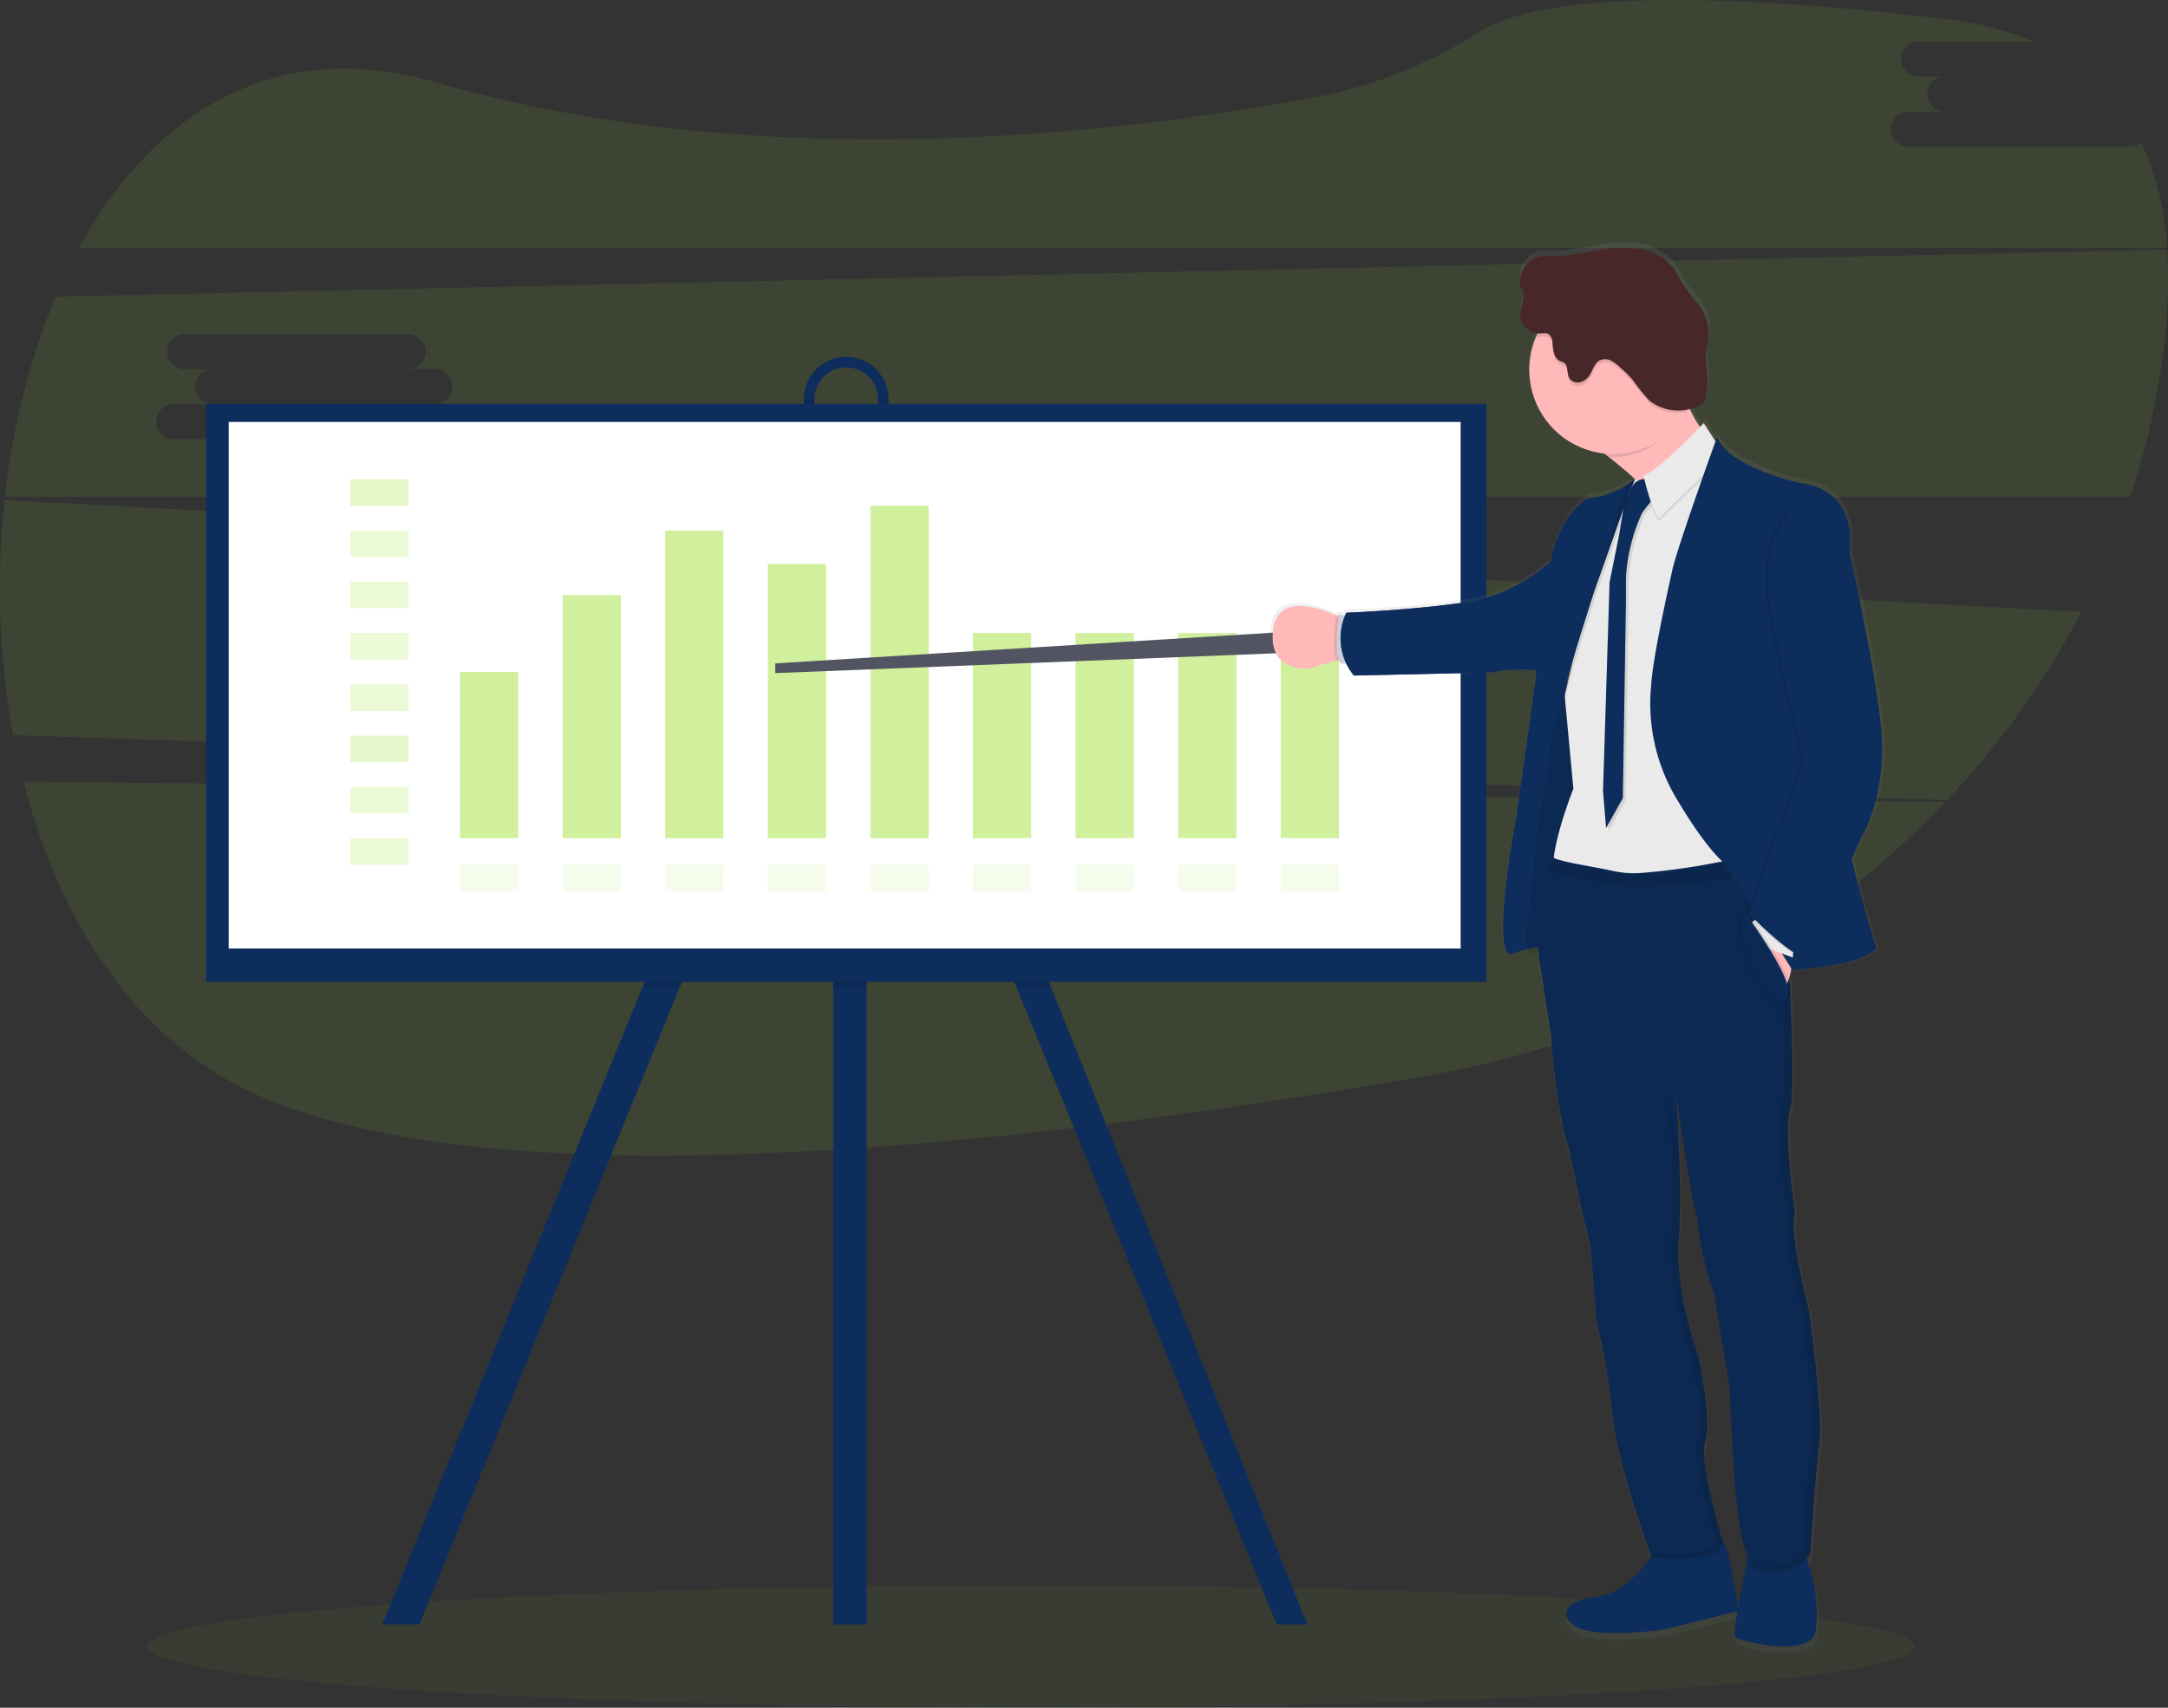 <?xml version="1.0" encoding="utf-8"?>
<svg xmlns="http://www.w3.org/2000/svg" xmlns:xlink="http://www.w3.org/1999/xlink" id="Calque_1" data-name="Calque 1" viewBox="0 0 330 260">
  <rect x="0" y="0" width="330" height="260" fill="#333333" stroke="none"/>
  <defs>
    <style>.cls-1,.cls-2,.cls-8{fill:#9fe234;}.cls-1,.cls-21,.cls-4{opacity:0.1;}.cls-1,.cls-2,.cls-4{isolation:isolate;}.cls-2{opacity:0.05;}.cls-3{fill:#0d2d5c;}.cls-5{fill:#fff;}.cls-12,.cls-6{fill:#d0f09d;}.cls-7{opacity:0.27;}.cls-9{opacity:0.2;}.cls-10{opacity:0.25;}.cls-11,.cls-12{opacity:0.2;}.cls-13{fill:#535461;}.cls-14{fill:url(#Dégradé_sans_nom);}.cls-15{fill:#ffb9b9;}.cls-16{fill:#cbcdda;}.cls-17{fill:#4c4c78;}.cls-18{fill:none;stroke:blue;stroke-miterlimit:10;}.cls-19{fill:#eaeaea;}.cls-20{fill:#472727;}</style>
    <linearGradient id="Dégradé_sans_nom" x1="-138" y1="526.08" x2="-138" y2="525.08" gradientTransform="matrix(93.57, 0, 0, -214.77, 13153.48, 112958.25)" gradientUnits="userSpaceOnUse">
      <stop offset="0" stop-color="gray" stop-opacity="0.25"/>
      <stop offset="0.54" stop-color="gray" stop-opacity="0.12"/>
      <stop offset="1" stop-color="gray" stop-opacity="0.1"/>
    </linearGradient>
  </defs>
  <path class="cls-1" d="M3.58,119c5.22,20.51,16.27,38.24,33.73,46.83,36.31,17.87,118.15,8.65,179.24-1.92,31.61-5.47,59.38-20.55,79.55-41.81Z" transform="translate(0 0)"/>
  <path class="cls-1" d="M324,22.31H290.51A2.68,2.68,0,0,1,290,17a3.68,3.68,0,0,1,.47,0h5.8a2.67,2.67,0,0,1-.48-5.32h-3.66a2.68,2.68,0,0,1-.47-5.33h18A49.08,49.08,0,0,0,296,2.88C248.3-2.76,231.26,1,225.25,4.8a70,70,0,0,1-24.53,9.88c-29.44,5.58-84.49,12.3-134.4-2.15C41.53,5.35,23.09,17.5,12,37.76H329.86a44.45,44.45,0,0,0-3.94-16.1A3,3,0,0,1,324,22.31Z" transform="translate(0 0)"/>
  <path class="cls-1" d="M.72,76.13A124.85,124.85,0,0,0,2,111.92l294.37,9.89a126.65,126.65,0,0,0,20.45-28.65Zm116.42,25.53h-5.8a2.67,2.67,0,0,1,.5,5.32,2.09,2.09,0,0,1-.5,0H77.82a2.67,2.67,0,1,1-.5-5.32,2.09,2.09,0,0,1,.5,0h5.8a2.68,2.68,0,0,1-.49-5.33,4,4,0,0,1,.49,0H79.48A2.67,2.67,0,0,1,79,91a2.09,2.09,0,0,1,.5,0H113a2.67,2.67,0,0,1,.49,5.32,2,2,0,0,1-.49,0h4.13a2.68,2.68,0,0,1,.49,5.33A4,4,0,0,1,117.14,101.66Z" transform="translate(0 0)"/>
  <path class="cls-1" d="M329.87,38,8.47,45.17a109.71,109.71,0,0,0-7.7,30.5H324.24a117.85,117.85,0,0,0,4.67-19.44A84.41,84.41,0,0,0,329.87,38ZM66,61.53h-5.8a2.67,2.67,0,0,1,.5,5.32,2.09,2.09,0,0,1-.5,0H26.7a2.67,2.67,0,0,1-.49-5.32,2,2,0,0,1,.49,0h5.8A2.68,2.68,0,0,1,32,56.2a4.17,4.17,0,0,1,.5,0H28.35a2.67,2.67,0,0,1-.49-5.32,2,2,0,0,1,.49,0H61.88a2.67,2.67,0,0,1,.49,5.32,2,2,0,0,1-.49,0H66a2.68,2.68,0,0,1,.49,5.33Z" transform="translate(0 0)"/>
  <ellipse class="cls-2" cx="156.96" cy="250.67" rx="134.51" ry="9.33"/>
  <path class="cls-3" d="M129.41,96.93l-.34.71-2.23,4.57-23.35,48-39.63,97.1-5.67,0,39.65-97.15,27-55.49,2,1,2.22,1.1Z" transform="translate(0 0)"/>
  <path class="cls-3" d="M199,247.32l-4.67,0-39.63-97.1-22.74-46.7-2.84-5.84-.35-.71.35-.17,2.84-1.4,1.36-.68,26.62,55.5Z" transform="translate(0 0)"/>
  <rect class="cls-3" x="126.84" y="81.63" width="5.07" height="165.69"/>
  <path class="cls-3" d="M128.8,54.33a6.46,6.46,0,0,0-6.45,6.45v2.3a6.45,6.45,0,0,0,12.9.29V60.78A6.46,6.46,0,0,0,128.8,54.33Zm4.84,8.75a4.84,4.84,0,1,1-9.68,0v-2.3a4.84,4.84,0,1,1,9.68,0h0Z" transform="translate(0 0)"/>
  <path class="cls-4" d="M159.89,150.17h-5.24l-22.74-46.7v46.7h-5.07v-48l-23.35,48H97.84l27-55.49,2,1v-14h5.07V95.35l1.36-.67Z" transform="translate(0 0)"/>
  <path class="cls-4" d="M135.25,61v2.08a6.45,6.45,0,0,1-12.9.43V61H124v2.08a4.84,4.84,0,0,0,9.68,0h0V61Z" transform="translate(0 0)"/>
  <rect class="cls-3" x="31.35" y="61.48" width="194.89" height="88"/>
  <rect class="cls-5" x="34.81" y="64.24" width="187.52" height="80.17"/>
  <rect class="cls-6" x="70.02" y="102.3" width="8.87" height="25.31"/>
  <rect class="cls-6" x="85.64" y="90.59" width="8.87" height="37.02"/>
  <rect class="cls-6" x="101.25" y="80.77" width="8.87" height="46.85"/>
  <rect class="cls-6" x="116.87" y="85.86" width="8.87" height="41.75"/>
  <rect class="cls-6" x="132.48" y="77" width="8.87" height="50.62"/>
  <g class="cls-7">
    <rect class="cls-8" x="53.33" y="72.96" width="8.87" height="4.04"/>
  </g>
  <g class="cls-9">
    <rect class="cls-8" x="53.33" y="80.77" width="8.87" height="4.04"/>
  </g>
  <g class="cls-9">
    <rect class="cls-8" x="53.33" y="88.57" width="8.87" height="4.04"/>
  </g>
  <g class="cls-9">
    <rect class="cls-8" x="53.33" y="96.38" width="8.87" height="4.04"/>
  </g>
  <g class="cls-9">
    <rect class="cls-8" x="53.33" y="104.19" width="8.87" height="4.04"/>
  </g>
  <g class="cls-10">
    <rect class="cls-8" x="53.33" y="112" width="8.87" height="4.04"/>
  </g>
  <g class="cls-9">
    <rect class="cls-8" x="53.33" y="119.8" width="8.87" height="4.04"/>
  </g>
  <g class="cls-9">
    <rect class="cls-8" x="53.33" y="127.61" width="8.87" height="4.04"/>
  </g>
  <g class="cls-9">
    <rect class="cls-6" x="70.02" y="131.65" width="8.87" height="4.04"/>
  </g>
  <g class="cls-9">
    <rect class="cls-6" x="85.64" y="131.65" width="8.87" height="4.04"/>
  </g>
  <g class="cls-11">
    <rect class="cls-6" x="101.25" y="131.65" width="8.87" height="4.04"/>
  </g>
  <rect class="cls-12" x="116.87" y="131.65" width="8.87" height="4.04"/>
  <g class="cls-9">
    <rect class="cls-6" x="132.48" y="131.65" width="8.87" height="4.04"/>
  </g>
  <rect class="cls-12" x="148.1" y="131.65" width="8.87" height="4.04"/>
  <g class="cls-9">
    <rect class="cls-6" x="163.71" y="131.65" width="8.87" height="4.04"/>
  </g>
  <g class="cls-9">
    <rect class="cls-6" x="179.33" y="131.65" width="8.87" height="4.04"/>
  </g>
  <g class="cls-9">
    <rect class="cls-6" x="194.94" y="131.65" width="8.87" height="4.04"/>
  </g>
  <rect class="cls-6" x="148.1" y="96.38" width="8.87" height="31.23"/>
  <rect class="cls-6" x="163.71" y="96.38" width="8.87" height="31.23"/>
  <rect class="cls-6" x="179.33" y="96.38" width="8.87" height="31.23"/>
  <rect class="cls-6" x="194.94" y="96.38" width="8.87" height="31.23"/>
  <path class="cls-13" d="M193.93,96.31,118,101v1.48l77.53-3.07Z" transform="translate(0 0)"/>
  <path class="cls-14" d="M283.81,127.15s4-6.53,2.92-16.78-4.88-26.84-4.88-26.84,1.66-9.29-7.33-10.6a31.86,31.86,0,0,1-9.59-3.55,9.23,9.23,0,0,1-3.44-3.44s-.05.16-.15.44c-.09-.14-.17-.29-.25-.44l0,.16-1.53-2.38-.56.59a15.45,15.45,0,0,1-1.56-2.81,7.19,7.19,0,0,0,1.11-.36,2.09,2.09,0,0,0,.91-.58,2.26,2.26,0,0,0,.41-1,12.14,12.14,0,0,0,.21-3.61,19,19,0,0,1-.21-2.82c.07-1,.43-2,.48-3a7.76,7.76,0,0,0-1.9-4.92,31.66,31.66,0,0,1-2-2.53c-.49-.79-.85-1.66-1.39-2.42a8.28,8.28,0,0,0-5.46-3.2,19.32,19.32,0,0,0-6.48.21,52.94,52.94,0,0,1-5.62.87c-1.64.1-3-.46-4.47.63a4.32,4.32,0,0,0-1.74,3.12,1.44,1.44,0,0,0,.05.62,3.5,3.5,0,0,0,.31.61c.66,1.32-.35,2.87-.22,4.34A2.91,2.91,0,0,0,234,49.93l-.18.38a12.94,12.94,0,0,0,6.61,17.08,12.75,12.75,0,0,0,4,1l.58.45c1.31,1,2.79,2.23,4.21,3.55l0,0-.24-.13a13.11,13.11,0,0,1-1.36.94,12.86,12.86,0,0,1-5.82,2S237.45,77.5,236,85a25.2,25.2,0,0,1-12.6,6.2c-8.39,1.25-18.74,1.66-18.74,1.66a4.55,4.55,0,0,0-.2.42l-.95-.17a1.81,1.81,0,0,1-.05.31l-.37-.17c-3-1.3-8.89-3.19-9.63,2-1,7,5.65,6.18,5.65,6.18a30.9,30.9,0,0,1,4-1.23l.37-.07a2,2,0,0,0,.26.51h.91a10.21,10.21,0,0,0,1.13,1.84l21.1-.46a22.44,22.44,0,0,1,6.94-.29c-1.46,10.86-3.17,22.76-3.17,22.76s-3.59,18.86-1.08,20.83a38.47,38.47,0,0,1,4.45-1.2,21.17,21.17,0,0,0,.37,3.47L236,158.11s.63,10.75,2.72,17.17l1.84,8.78,1.54,6.63L243,202a107.91,107.91,0,0,1,2.58,14.5c.82,7.56,5.24,19.79,5.83,21.39-1.51,2.14-4.61,5.77-8.51,6.15-5.56.53-5.69,3.89-1.81,5.09s12.06,0,12.06,0l11.53-2.85c-.35,2.13-.53,3.81-.27,4,.73.53,11.92,3.43,12.32-1.21,0-.38.06-.75.09-1.11a23.59,23.59,0,0,0-1.17-8.78c-.09-.28-.17-.56-.25-.84a4.44,4.44,0,0,0,.46-.59s.81-12.53,1.41-17a11.33,11.33,0,0,0,.09-1.29c.28-5.38-1.68-19.54-1.68-19.54s-2.43-9.21-2.34-13.45a4.63,4.63,0,0,1,.18-1,.83.83,0,0,0,0-.22.61.61,0,0,1,0-.18,99.12,99.12,0,0,1-1.06-13.45,10.33,10.33,0,0,1,.31-2.21,14.21,14.21,0,0,0,.3-2.9c.16-3.43,0-9.37-.28-14.93a2.63,2.63,0,0,0,.08-.3,2.92,2.92,0,0,0-.15-1.31c0-.36,0-.72-.05-1.07s.18-.73.26-1.12h.16v0s10.5-.5,12.91-3.32c0,0-2.44-7.58-3.79-13.74Zm-45.24-23.57-.17-.06c.27-.94.58-2,.94-3.17-.3,1.24-.57,2.36-.77,3.23Zm10.65-31.07.05,0-.05,0Zm13.12,162.55c-.57-1.95-2.81-9.88-2.74-13.66a3.59,3.59,0,0,1,.17-1,7.14,7.14,0,0,0,.31-2.11c.22-3.95-1.29-11-1.29-11s-3.38-9.54-3.12-17.12a5.46,5.46,0,0,1,0-.57c0-.72.09-1.5.13-2.31v0c.12-2.93.1-6.45,0-9.73l0-.13c-.11-4.35-.33-8.26-.42-9.81.31,2.24,2.31,16.17,3.17,18.45a47.21,47.21,0,0,0,2.62,11.87l2.35,14.13s.6,16.82,1.6,21.58c.45,2.12.83,3.54,1.11,4.48-.4,1.9-1.06,5.07-1.5,7.7-.26-1.72-1.17-8.25-2.42-10.76Z" transform="translate(0 0)"/>
  <path class="cls-3" d="M252.3,235.49s-3.92,7.1-9.43,7.64-5.65,3.85-1.8,5,12,0,12,0l11.55-2.85s-1.4-11.42-3.25-12S252.3,235.49,252.3,235.49Z" transform="translate(0 0)"/>
  <path class="cls-3" d="M266.38,235.62s-2.92,13.15-2.19,13.68,11.82,3.39,12.22-1.2c0-.38.06-.75.09-1.1a23.54,23.54,0,0,0-1.16-8.7,6.84,6.84,0,0,1-.45-2.68C275.07,233.76,266.38,235.62,266.38,235.62Z" transform="translate(0 0)"/>
  <path class="cls-15" d="M262.75,69.17s-9,22-7.37,15c1.06-4.68-5.76-10.9-10.48-14.56-2.4-1.88-4.26-3.06-4.26-3.06s16.83-19.63,15.64-11.16a12.69,12.69,0,0,0,.92,6.83A17.84,17.84,0,0,0,262.75,69.17Z" transform="translate(0 0)"/>
  <path class="cls-15" d="M205.49,100.46a5.11,5.11,0,0,0-2.06.13,31.2,31.2,0,0,0-4,1.21s-6.6.8-5.6-6.12c.74-5.16,6.61-3.29,9.55-2,1,.44,1.66.81,1.66.81Z" transform="translate(0 0)"/>
  <path class="cls-4" d="M205.49,100.46a5.11,5.11,0,0,0-2.06.13c-.71-1.81-.17-6.11-.05-6.92,1,.44,1.66.81,1.66.81Z" transform="translate(0 0)"/>
  <path class="cls-16" d="M205.51,93.85l-1.72-.31s-.89,5.93.27,7.49h2Z" transform="translate(0 0)"/>
  <path class="cls-3" d="M240.15,104.68s-5.28-3.16-5.91.83-1.46,10.79-1.46,10.79L231.32,125l-1.9,17.37.27,2.95s5.62-1.89,6.94-1.23,2.39-7.3,2.39-7.3l2.19-8.23.33-17.46Z" transform="translate(0 0)"/>
  <path class="cls-4" d="M243.05,104.68s-5.28-3.16-5.91.83-1.46,10.79-1.46,10.79L234.21,125l-1.89,17.37.27,2.95s5.62-1.89,6.94-1.23,2.39-7.3,2.39-7.3l2.18-8.23.34-17.46Z" transform="translate(0 0)"/>
  <path class="cls-17" d="M237.3,84.22a25.24,25.24,0,0,1-13.79,7.42c-8.32,1.25-18.58,1.65-18.58,1.65a9,9,0,0,0,1.15,9.56l20.92-.46s4.63-1,8.22,0Z" transform="translate(0 0)"/>
  <path class="cls-3" d="M237.3,84.22a25.24,25.24,0,0,1-13.79,7.42c-8.32,1.25-18.58,1.65-18.58,1.65a9,9,0,0,0,1.15,9.56l20.92-.46s4.63-1,8.22,0Z" transform="translate(0 0)"/>
  <path class="cls-18" d="M191.83,109.57" transform="translate(0 0)"/>
  <path class="cls-4" d="M256.31,62c-2,4.37-5.59,7.59-10.74,7.59h-.67c-2.4-1.88-4.26-3.07-4.26-3.07s16.83-19.62,15.64-11.15C255.91,57.93,255.49,60,256.31,62Z" transform="translate(0 0)"/>
  <path class="cls-15" d="M258.4,56.34a12.81,12.81,0,1,1,0-.06Z" transform="translate(0 0)"/>
  <path class="cls-19" d="M266.24,134.76s-28.62,2.52-29.67-1.13,2.92-13.55,2.92-13.55l-1.29-13.81,0-.53s3.59-14.94,3.46-16.13,5.77-13.62,7-16.18l.22-.46.23.13.1.06,1.4.82,5.53-1.31,6.68-3.5.62,38.23Z" transform="translate(0 0)"/>
  <path class="cls-4" d="M251.36,73.43a2.28,2.28,0,0,0-2.72,1.43,20.49,20.49,0,0,1-1.06,2.46l-.76,4.55-1.4,7.18-1,31.77.46,5.65,2.56-4.55.47-29.7v-3.7A26.72,26.72,0,0,1,250,79.25l.35-.84,2.22-2.85Z" transform="translate(0 0)"/>
  <path class="cls-3" d="M251,73a2.29,2.29,0,0,0-2.73,1.43,20.49,20.49,0,0,1-1.06,2.46l-.76,4.55L245,88.65l-1,31.78.47,5.64,2.55-4.56.47-29.68v-3.7a26.72,26.72,0,0,1,2.13-9.28L250,78l2.22-2.86Z" transform="translate(0 0)"/>
  <path class="cls-4" d="M259.33,64.83s-6.77,7.19-9.16,8c0,0,1.2,5.45,2.39,6.51,0,0,7.11-7.25,8.37-7.84L262,69Z" transform="translate(0 0)"/>
  <path class="cls-19" d="M259.33,64.42s-6.77,7.19-9.16,8c0,0,1.2,5.45,2.39,6.51,0,0,7.11-7.25,8.37-7.84L262,68.55Z" transform="translate(0 0)"/>
  <path class="cls-4" d="M249.21,73l-.07.19L247,79l-3.89,11s0,.12-.1.32c-.64,2-4.1,12.84-4.78,16l0-.53s3.58-14.95,3.45-16.14,5.77-13.61,7-16.17l.45-.33Z" transform="translate(0 0)"/>
  <path class="cls-3" d="M248.81,73l-2.24,6-3.89,11s0,.11-.1.31c-.68,2.13-4.56,14.29-4.87,16.51-.35,2.44-5.23,15.64-5.23,15.64l-2.79,22.86c-2.5-1.94,1.05-20.61,1.05-20.61s4-27.69,4.92-36.9,6-11.9,6-11.9A13.79,13.79,0,0,0,248.81,73Z" transform="translate(0 0)"/>
  <path class="cls-3" d="M276.93,219.63c-.6,4.45-1.4,16.86-1.4,16.86-2.78,4.19-9,1.93-9,1.93a28.24,28.24,0,0,1-1.66-6c-1-4.72-1.59-21.38-1.59-21.38l-2.33-14a47.47,47.47,0,0,1-2.59-11.77c-.94-2.46-3.19-18.59-3.19-18.59s.94,14.47.34,22.11,3.05,17.93,3.05,17.93,2.06,9.63,1,12.62,2.66,15.33,2.66,15.33c-.32,3.59-10.89,2.13-10.89,2.13s-5-13.34-5.85-21.38A105.82,105.82,0,0,0,243,201.07l-.87-11.16-1.53-6.57-1.82-8.7c-2.06-6.38-2.69-17-2.69-17l-1.6-10.46c-1-5.17.31-11.24,1.21-14.42.39-1.37.7-2.21.7-2.21.92.64,6.16,1.4,8.87,2a15,15,0,0,0,4.53.36A100.11,100.11,0,0,0,270,129.19l.68-.2.14,1.19.34,2.85.59,5.06s1.79,26.95.73,30.6.73,15.92.73,15.92c-1,2.91,2.12,14.75,2.12,14.75S277.53,215.17,276.93,219.63Z" transform="translate(0 0)"/>
  <path class="cls-4" d="M258.4,56.34a12.82,12.82,0,0,1-1.7,6.4,6.7,6.7,0,0,1-5.62-1.36,27.07,27.07,0,0,1-2.57-3.18,20.85,20.85,0,0,0-1.83-1.81,6.24,6.24,0,0,0-1.45-1,2,2,0,0,0-1.73,0c-.71.4-.94,1.27-1.35,2a2.66,2.66,0,0,1-1.47,1.29,1.57,1.57,0,0,1-1.76-.6c-.43-.75-.11-1.91-.84-2.37a4.29,4.29,0,0,0-.59-.24c-.94-.43-1.05-1.69-1.13-2.72a1.7,1.7,0,0,0-.58-1.35,2.7,2.7,0,0,0-1.49-.12,2.12,2.12,0,0,1-.44,0,12.83,12.83,0,0,1,24.56,5.2Z" transform="translate(0 0)"/>
  <path class="cls-20" d="M233.06,39.65a4.31,4.31,0,0,0-1.72,3.1,1.56,1.56,0,0,0,0,.61,3.55,3.55,0,0,0,.32.61c.65,1.3-.35,2.84-.22,4.3a2.85,2.85,0,0,0,2.81,2.5c.5,0,1.06-.15,1.49.12a1.7,1.7,0,0,1,.57,1.35c.08,1,.19,2.29,1.13,2.72a6.07,6.07,0,0,1,.59.24c.73.46.41,1.63.84,2.37a1.57,1.57,0,0,0,1.76.6,2.61,2.61,0,0,0,1.47-1.28c.4-.7.64-1.56,1.35-2a2,2,0,0,1,1.73,0A6.08,6.08,0,0,1,246.67,56a18.39,18.39,0,0,1,1.83,1.81A29,29,0,0,0,251.07,61a7.11,7.11,0,0,0,7.26.9,1.79,1.79,0,0,0,1.31-1.6,12.58,12.58,0,0,0,.21-3.57,16.54,16.54,0,0,1-.21-2.81c.06-1,.42-2,.47-3A7.65,7.65,0,0,0,258.24,46a31.26,31.26,0,0,1-1.94-2.52c-.49-.78-.85-1.64-1.37-2.4a8.31,8.31,0,0,0-5.43-3.18,19.17,19.17,0,0,0-6.41.22,55.27,55.27,0,0,1-5.58.86C235.87,39.13,234.55,38.57,233.06,39.65Z" transform="translate(0 0)"/>
  <path class="cls-4" d="M248.81,73l-2.24,6-3.89,11s0,.11-.1.31v0l4.89-16.38A13.37,13.37,0,0,0,248.81,73Z" transform="translate(0 0)"/>
  <g class="cls-21">
    <path d="M236.57,130.61a1,1,0,0,1-.17-.1s0,0,0,.05Z" transform="translate(0 0)"/>
    <path d="M275.35,199.37s-3.12-11.84-2.12-14.75c0,0-1.79-12.28-.73-15.93s-.73-30.6-.73-30.6l-.59-5.06-.33-2.85-.14-1.19-.69.21-.42.12,0,.47.33,2.84.59,5.06s1.79,27,.73,30.6.73,15.93.73,15.93c-1,2.91,2.13,14.75,2.13,14.75s2.18,15.81,1.6,20.25-1.4,16.87-1.4,16.87c-2,3-5.88,2.67-7.81,2.24l0,.08s6.18,2.26,9-1.93c0,0,.8-12.41,1.4-16.86S275.35,199.37,275.35,199.37Z" transform="translate(0 0)"/>
    <path d="M259.62,219.36c1.06-3-1-12.62-1-12.62s-3.66-10.31-3.06-17.93c.25-3.18.24-7.55.13-11.56-.85-5.16-1.66-10.93-1.66-10.93s.94,14.48.34,22.11,3.05,17.93,3.05,17.93,2.06,9.63,1,12.62,2.65,15.32,2.65,15.32c-.27,2.88-7.09,2.5-9.8,2.25l.1.28s10.56,1.46,10.89-2.12C262.27,234.7,258.55,222.35,259.62,219.36Z" transform="translate(0 0)"/>
  </g>
  <path class="cls-4" d="M263.2,75.46l-2.24.83,1.5,1-11.15,26.89c.26-4.37,3.12-17,3.12-17,.45-2.84,6.87-20.61,6.87-20.61a9.1,9.1,0,0,0,3.4,3.4Z" transform="translate(0 0)"/>
  <path class="cls-4" d="M265.89,123.37l11.4-2.94,1.5,4.63-11.65,2.84Z" transform="translate(0 0)"/>
  <path class="cls-4" d="M276.93,220c-.6,4.45-1.4,16.86-1.4,16.86-2.78,4.19-9,1.93-9,1.93a28.24,28.24,0,0,1-1.66-6c-1-4.73-1.59-21.38-1.59-21.38l-2.33-14a46.44,46.44,0,0,1-2.59-11.75c-.94-2.46-3.19-18.6-3.19-18.6s.94,14.48.34,22.12,3.05,17.91,3.05,17.91,2.06,9.63,1,12.62,2.66,15.34,2.66,15.34c-.32,3.58-10.89,2.12-10.89,2.12s-5-13.35-5.85-21.38A106.24,106.24,0,0,0,243,201.47l-.87-11.15-1.53-6.6-1.82-8.7c-2.06-6.38-2.69-17-2.69-17l-1.6-10.45c-1-5.18.31-11.25,1.21-14.42.39-1.38.7-2.22.7-2.22.92.65,6.16,1.41,8.87,2a15.66,15.66,0,0,0,4.53.36A100.11,100.11,0,0,0,270,129.57l.68-.21.14,1.2.34,2.85.59,5.05s1.79,27,.73,30.6.73,15.93.73,15.93c-1,2.91,2.12,14.76,2.12,14.76S277.53,215.57,276.93,220Z" transform="translate(0 0)"/>
  <path class="cls-4" d="M273.05,132.83l-1.89.19-18.25,1.83a29.34,29.34,0,0,1-8.77-.43l-8.46-1.69c.39-1.38.7-2.22.7-2.22.91.65,6.15,1.41,8.86,2a15.35,15.35,0,0,0,4.53.36A100.8,100.8,0,0,0,270,129.19l.83,1Z" transform="translate(0 0)"/>
  <path class="cls-15" d="M273.05,141.73s.23,7.27-1.73,9.1L266.11,141l4.37-2.13Z" transform="translate(0 0)"/>
  <path class="cls-3" d="M285.61,144.38c-2.39,2.79-12.8,3.29-12.8,3.29l-10.3-16.24s-2.44-1.69-7-9.31a28.26,28.26,0,0,1-4.17-17.88c.25-4.38,3.12-17,3.12-17,.45-2.83,6.87-20.61,6.87-20.61a9,9,0,0,0,3.4,3.4,31.66,31.66,0,0,0,9.5,3.53c8.92,1.3,7.27,10.5,7.27,10.5s.1,35.81-.45,40.1S285.61,144.38,285.61,144.38Z" transform="translate(0 0)"/>
  <path class="cls-19" d="M273.18,143.12l-.3,2.66-3.62-1.33-2.65-4,2-1.56Z" transform="translate(0 0)"/>
  <path class="cls-4" d="M272.42,77.35s-5.19,4.88-3.23,15.74,5.08,22.66,5.08,22.66l-8.43,23.36s5.88,6.12,8.76,6.87L283,127.3s3.94-6.47,2.89-16.63-4.83-26.6-4.83-26.6S281.08,74.07,272.42,77.35Z" transform="translate(0 0)"/>
  <path class="cls-3" d="M272.81,77.35s-5.18,4.88-3.23,15.74,5.08,22.66,5.08,22.66l-8.44,23.36s5.88,6.12,8.77,6.87l8.43-18.68s3.94-6.47,2.89-16.63-4.83-26.6-4.83-26.6S281.48,74.07,272.81,77.35Z" transform="translate(0 0)"/>
  <path class="cls-4" d="M266.51,139.6s6.57,9.1,6.07,11.53a1.47,1.47,0,0,1-1.47,1.47,1.43,1.43,0,0,1-.95-.35l-2.59-3.55-2.33-6.64S265.47,139.19,266.51,139.6Z" transform="translate(0 0)"/>
  <path class="cls-3" d="M266.11,139.6s6.56,9.1,6.07,11.53a1.47,1.47,0,0,1-1.47,1.47,1.45,1.45,0,0,1-.95-.35l-2.59-3.55-2.33-6.64S265.07,139.19,266.11,139.6Z" transform="translate(0 0)"/>
  <path class="cls-4" d="M265.71,139.6s6.56,9.1,6.07,11.53a1.47,1.47,0,0,1-2.42,1.12l-2.59-3.55-2.32-6.64S264.67,139.19,265.71,139.6Z" transform="translate(0 0)"/>
</svg>